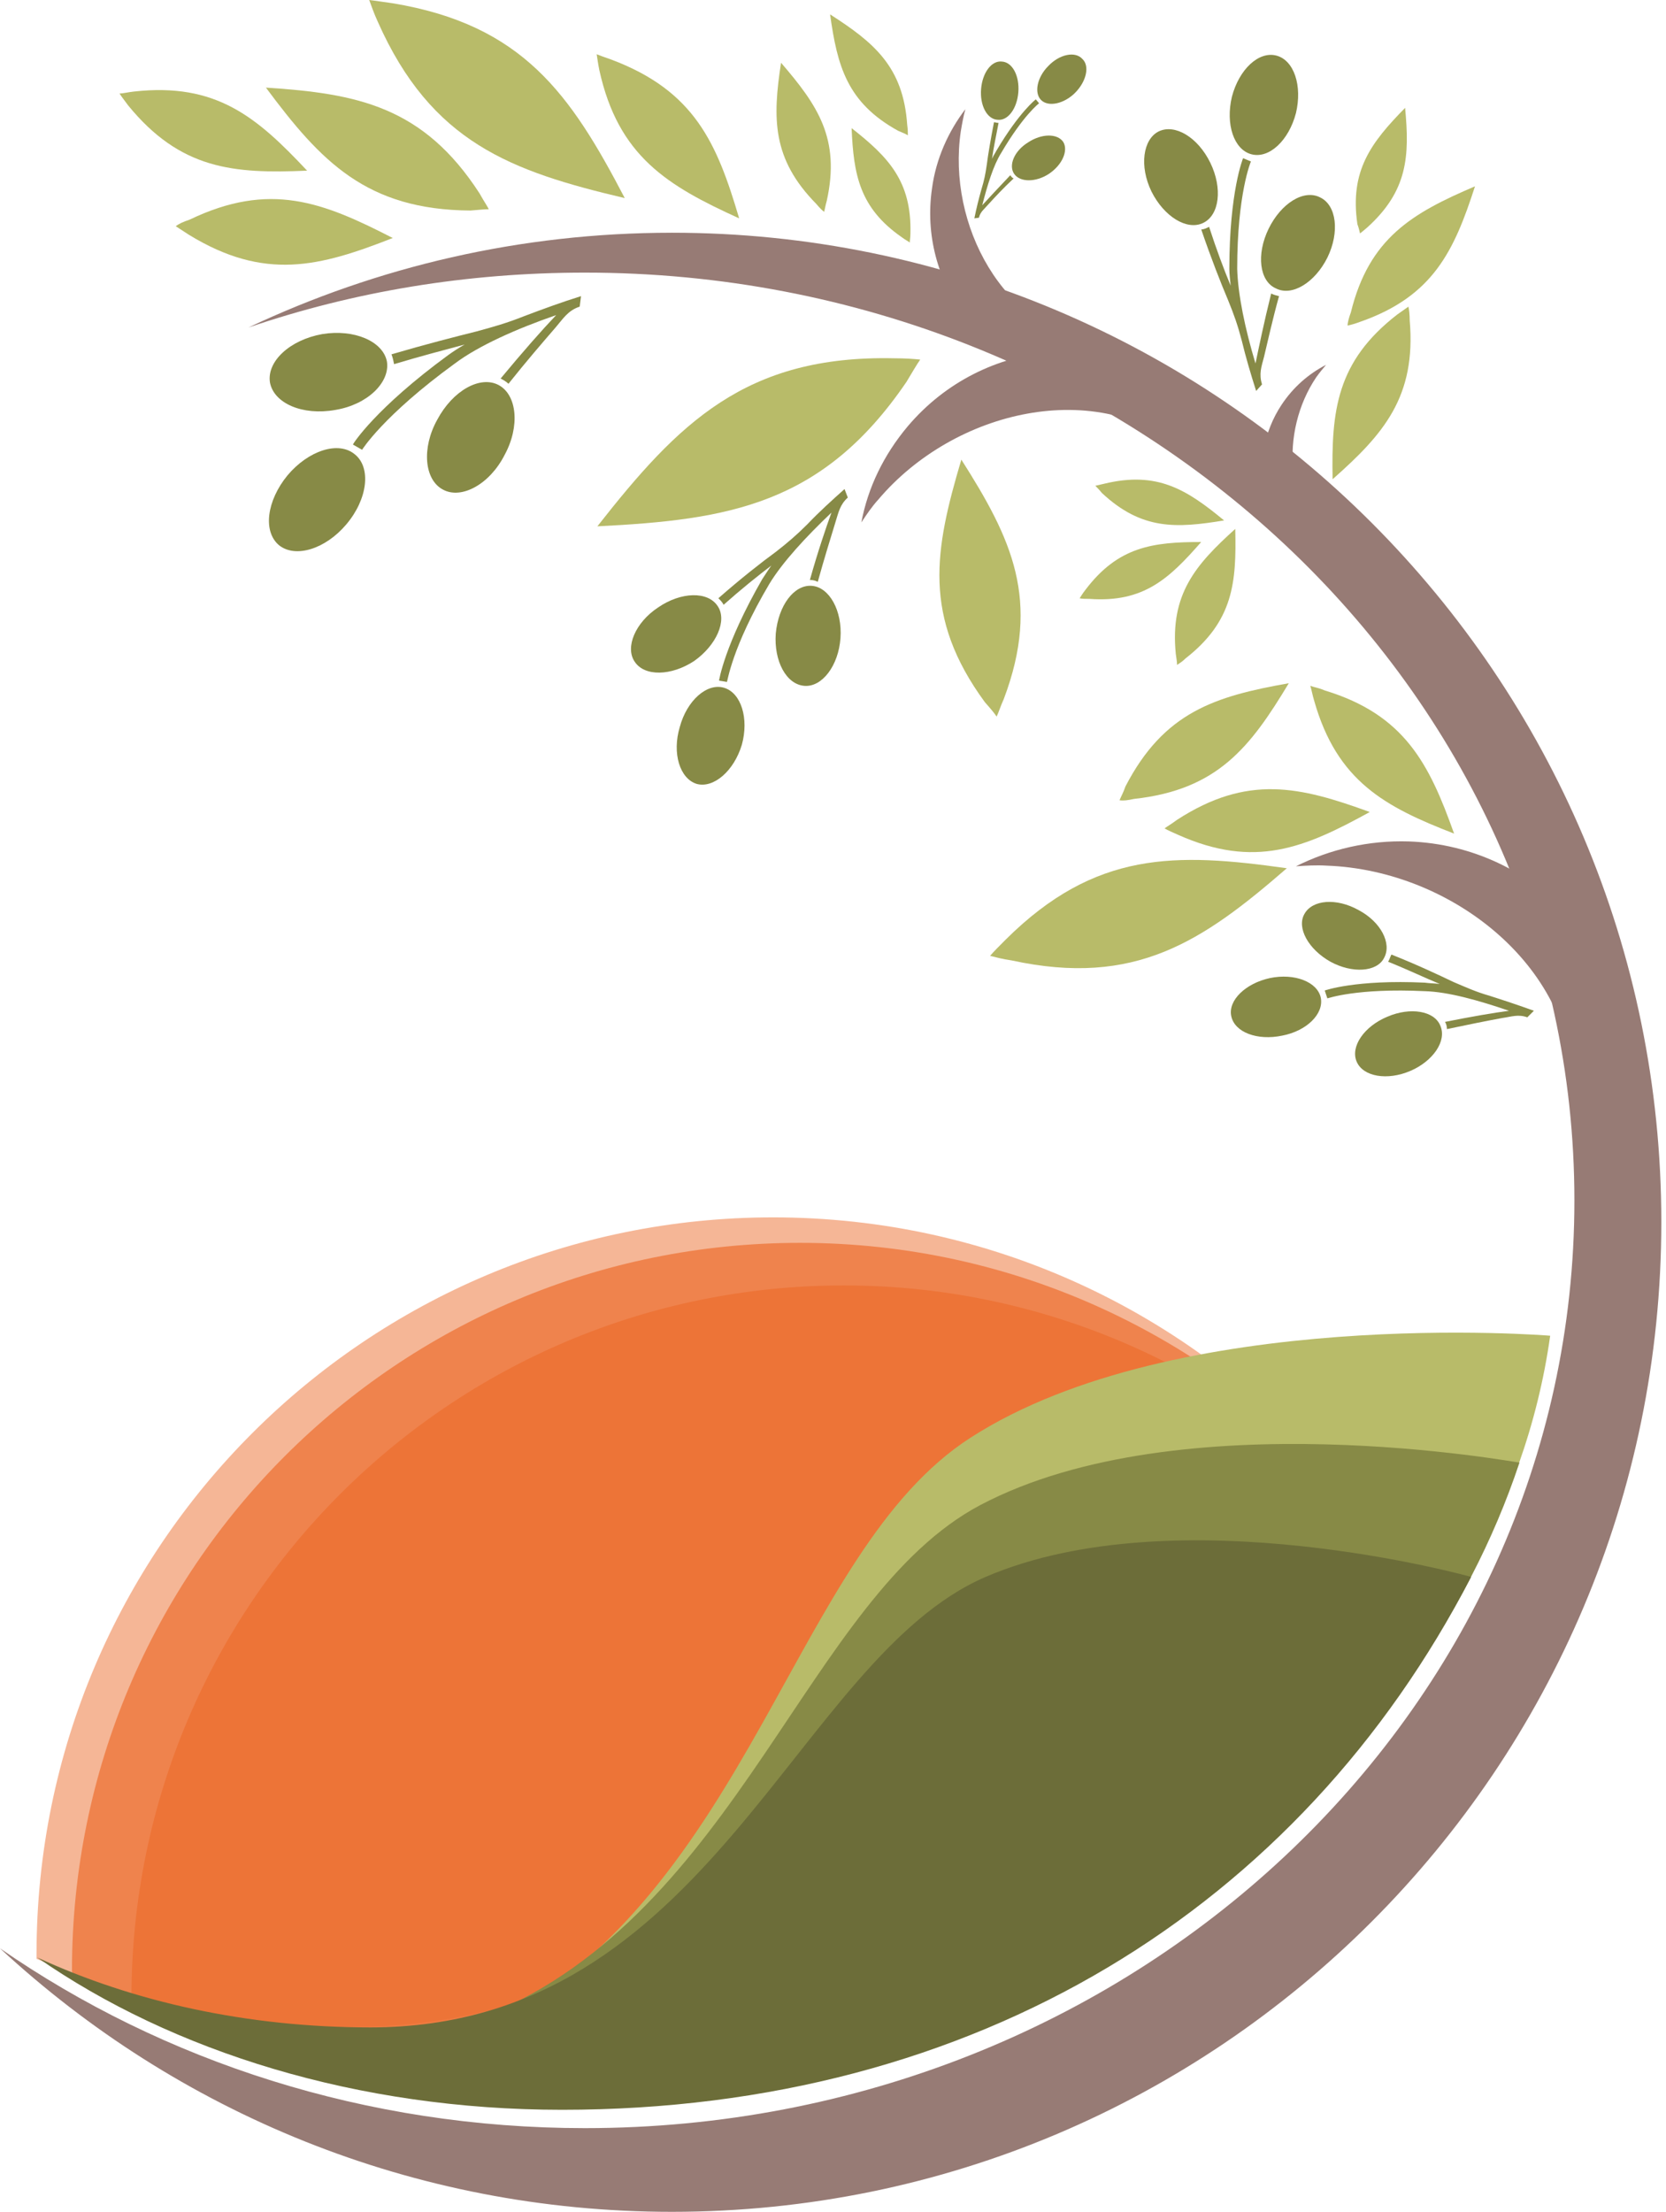 <?xml version="1.0" encoding="UTF-8"?>
<svg viewBox="0 0 107 142" xmlns="http://www.w3.org/2000/svg">
<path d="m41.341 124.62c10.284-7.135 28.459-21.533 43.654-30.599-8.647-9.738-21.281-15.866-35.343-15.866-26.108 0-47.306 21.155-47.306 47.306v0.294c9.696 4.281 26.234 7.681 38.995-1.134z" fill="#ED6E2E" opacity=".5"/>
<path d="m43.113 125.67c10.158-7.052 28.123-21.281 43.15-30.222-8.563-9.612-21.029-15.657-34.881-15.657-25.856 0-46.76 20.904-46.76 46.718 0 0.252 0.336 0.546 0.336 0.798 9.528 3.442 25.521 7.094 38.155-1.637z" fill="#ED6E2E" opacity=".7"/>
<path d="m46.093 127.48c9.948-6.884 27.536-20.862 42.269-29.634-8.395-9.402-20.61-15.321-34.167-15.321-25.269 0-45.753 20.484-45.753 45.752v0.798c9.318 3.4 25.269 6.926 37.651-1.595z" fill="#ED6E2E" opacity=".7"/>
<path d="m43.15 14.942c-9.738 0-18.931 2.183-27.2 6.086 6.758-2.309 14.02-3.526 21.617-3.526 35.091 0 63.55 26.654 63.55 59.562 0 32.908-28.459 59.562-63.55 59.562-14.062 0-27.074-4.281-37.567-11.543 11.333 10.494 26.486 16.916 43.15 16.916 35.091 0 63.55-28.459 63.55-63.55 0-35.049-28.459-63.508-63.55-63.508z" fill="#977B75"/>
<path d="m66.864 6.422c-0.462-0.462-0.252-1.469 0.462-2.183 0.714-0.756 1.721-0.965 2.183-0.462 0.504 0.462 0.252 1.469-0.462 2.183s-1.721 0.923-2.183 0.462z" fill="#878A46"/>
<path d="m64.06 7.689c-0.672-0.042-1.133-0.923-1.049-1.973 0.084-1.049 0.672-1.847 1.343-1.763 0.672 0.042 1.133 0.923 1.049 1.973-0.084 1.049-0.672 1.847-1.343 1.763z" fill="#878A46"/>
<path d="m65.137 11.165c0.378 0.546 1.385 0.546 2.225 0 0.881-0.588 1.259-1.511 0.923-2.057-0.378-0.546-1.385-0.546-2.267 0.042-0.881 0.546-1.259 1.469-0.881 2.015z" fill="#878A46"/>
<path d="m62.874 13.977c0.084-0.378 0.336-0.546 0.588-0.84 0.42-0.462 0.965-1.049 1.637-1.679-0.084-0.042-0.168-0.126-0.21-0.21-0.755 0.797-1.427 1.511-1.805 1.931 0.336-1.301 0.714-2.561 1.217-3.358 1.427-2.434 2.434-3.19 2.434-3.19l-0.21-0.252s-1.049 0.798-2.518 3.274c-0.084 0.168-0.21 0.336-0.294 0.546 0.084-0.63 0.252-1.427 0.42-2.309-0.126 0-0.21-0.042-0.294-0.042-0.21 1.091-0.378 2.057-0.462 2.728-0.084 0.588-0.168 1.007-0.336 1.553-0.168 0.588-0.336 1.259-0.462 1.889l0.294-0.042z" fill="#878A46"/>
<path d="m58.308 8.689c0-0.168 0-0.378-0.042-0.672-0.252-3.736-2.141-5.289-4.953-7.094 0.462 3.316 1.091 5.667 4.365 7.471 0.294 0.126 0.504 0.21 0.63 0.294z" clip-rule="evenodd" fill="#B8BB69" fill-rule="evenodd"/>
<path d="m52.933 13.6c0.042-0.168 0.084-0.42 0.168-0.714 0.881-3.988-0.588-6.128-2.938-8.857-0.546 3.568-0.588 6.17 2.267 9.066 0.21 0.252 0.378 0.42 0.504 0.504z" clip-rule="evenodd" fill="#B8BB69" fill-rule="evenodd"/>
<path d="m58.431 15.573c0-0.126 0.042-0.336 0.042-0.588 0.084-3.358-1.427-4.911-3.778-6.758 0.126 2.98 0.504 5.121 3.232 7.01 0.21 0.168 0.42 0.252 0.504 0.336z" clip-rule="evenodd" fill="#B8BB69" fill-rule="evenodd"/>
<path d="m70.438 22.037c-6.002-0.881-9.612-7.597-8.731-13.6 0.084-0.504 0.168-0.965 0.294-1.427-1.091 1.427-1.889 3.19-2.141 5.079-0.881 6.002 3.274 11.585 9.276 12.424 5.541 0.798 5.373-1.889 1.301-2.477z" fill="#977B75"/>
<path d="m85.963 35.301c-3.484-2.309-3.778-7.597-1.427-11.081 0.21-0.294 0.42-0.546 0.63-0.797-1.133 0.588-2.099 1.427-2.854 2.56-2.309 3.484-1.343 8.227 2.141 10.536 3.19 2.099 3.862 0.378 1.511-1.217z" fill="#977B75"/>
<path d="m76.224 29.005c-5.75-4.869-14.943-2.686-19.812 3.064-0.42 0.462-0.756 0.965-1.091 1.469 0.42-2.225 1.427-4.323 2.98-6.17 4.869-5.751 13.432-6.464 19.182-1.595 5.247 4.449 2.644 6.548-1.259 3.232z" fill="#977B75"/>
<path d="m101.03 70.391c0.294-8.143-7.681-14.523-15.824-14.817-0.672-0.042-1.343 0-1.973 0.042 2.183-1.091 4.659-1.679 7.262-1.595 8.143 0.294 14.482 7.136 14.146 15.279-0.294 7.471-3.82 6.59-3.61 1.091z" fill="#977B75"/>
<path d="m31.393 13.432c-0.126-0.252-0.336-0.546-0.588-1.007-3.61-5.583-7.849-6.422-13.726-6.8 3.526 4.743 6.464 7.849 13.138 7.891 0.504-0.042 0.923-0.084 1.175-0.084z" clip-rule="evenodd" fill="#B8BB69" fill-rule="evenodd"/>
<path d="m23.713 0c0.126 0.336 0.294 0.84 0.546 1.385 3.442 7.765 8.563 9.612 15.866 11.333-3.484-6.674-6.548-11.123-14.901-12.508-0.63-0.084-1.133-0.168-1.511-0.21z" clip-rule="evenodd" fill="#B8BB69" fill-rule="evenodd"/>
<path d="m11.288 14.524c0.21 0.126 0.504 0.336 0.84 0.546 4.869 2.98 8.395 2.057 13.096 0.21-4.491-2.309-7.891-3.652-13.054-1.175-0.378 0.126-0.672 0.252-0.881 0.42z" clip-rule="evenodd" fill="#B8BB69" fill-rule="evenodd"/>
<path d="m7.677 6.003c0.126 0.21 0.336 0.462 0.546 0.756 3.358 4.114 6.758 4.407 11.501 4.197-3.232-3.442-5.835-5.667-11.123-5.079-0.378 0.042-0.714 0.126-0.923 0.126z" clip-rule="evenodd" fill="#B8BB69" fill-rule="evenodd"/>
<path d="m38.322 3.484c0.042 0.252 0.084 0.588 0.168 1.007 1.217 5.541 4.365 7.429 8.983 9.528-1.427-4.827-2.854-8.185-8.227-10.2-0.378-0.126-0.714-0.252-0.923-0.336z" clip-rule="evenodd" fill="#B8BB69" fill-rule="evenodd"/>
<path d="m22.791 29.171c-1.049-0.881-2.98-0.252-4.323 1.343-1.343 1.637-1.595 3.61-0.546 4.491 1.049 0.84 2.98 0.252 4.323-1.343 1.385-1.637 1.595-3.652 0.546-4.491z" fill="#878A46"/>
<path d="m24.851 23.212c-0.252-1.301-2.099-2.099-4.155-1.763-2.099 0.378-3.568 1.763-3.358 3.106 0.252 1.343 2.099 2.141 4.197 1.763 2.057-0.336 3.526-1.763 3.316-3.106z" fill="#878A46"/>
<path d="m32.028 24.722c1.175 0.63 1.385 2.644 0.378 4.491-0.965 1.889-2.77 2.854-3.946 2.225-1.217-0.63-1.385-2.686-0.378-4.491 1.007-1.889 2.77-2.854 3.946-2.225z" fill="#878A46"/>
<path d="m37.232 19.685c-0.756 0.252-1.049 0.755-1.553 1.343-0.797 0.923-1.889 2.183-3.022 3.61-0.126-0.126-0.336-0.252-0.504-0.336 1.427-1.721 2.686-3.148 3.568-4.072-2.561 0.881-4.995 1.973-6.506 3.106-4.617 3.358-5.96 5.541-5.96 5.541l-0.588-0.336c0-0.042 1.427-2.309 6.128-5.75 0.294-0.21 0.672-0.462 1.049-0.672-1.259 0.336-2.854 0.755-4.533 1.259-0.042-0.21-0.084-0.42-0.168-0.63 2.141-0.63 4.114-1.133 5.457-1.469 1.091-0.294 1.973-0.546 3.022-0.965 1.217-0.462 2.477-0.923 3.694-1.301l-0.084 0.672z" fill="#878A46"/>
<path d="m59.102 23.086c-0.378-0.042-0.965-0.084-1.679-0.084-9.528-0.21-13.852 4.155-19.056 10.788 8.437-0.42 14.481-1.385 19.854-9.276 0.378-0.63 0.671-1.133 0.881-1.427z" clip-rule="evenodd" fill="#B8BB69" fill-rule="evenodd"/>
<path d="m64.009 46.004c0.126-0.252 0.252-0.672 0.462-1.133 2.393-6.338 0.504-10.284-2.728-15.363-1.721 5.793-2.518 10.074 1.511 15.573 0.336 0.378 0.588 0.672 0.755 0.923z" clip-rule="evenodd" fill="#B8BB69" fill-rule="evenodd"/>
<path d="m46.513 44.158c-1.091-0.336-2.393 0.797-2.854 2.518-0.504 1.679 0 3.316 1.091 3.652 1.091 0.294 2.393-0.84 2.896-2.518 0.462-1.679-0.042-3.316-1.133-3.652z" fill="#878A46"/>
<path d="m46.093 38.911c-0.63-0.965-2.351-0.923-3.82 0.084-1.469 0.966-2.141 2.561-1.511 3.484 0.63 0.966 2.351 0.923 3.82-0.042 1.427-1.007 2.141-2.603 1.511-3.526z" fill="#878A46"/>
<path d="m52.133 37.61c1.133 0.084 1.973 1.595 1.847 3.358-0.126 1.763-1.175 3.148-2.309 3.064-1.175-0.084-1.973-1.595-1.847-3.358 0.168-1.805 1.175-3.148 2.309-3.064z" fill="#878A46"/>
<path d="m54.45 31.943c-0.504 0.462-0.588 0.923-0.797 1.595-0.294 0.965-0.714 2.309-1.133 3.82-0.126-0.084-0.336-0.126-0.504-0.126 0.504-1.805 1.049-3.4 1.385-4.323-1.637 1.553-3.148 3.19-3.988 4.575-2.434 4.114-2.686 6.296-2.728 6.296l-0.504-0.084s0.336-2.267 2.77-6.506c0.168-0.252 0.378-0.588 0.588-0.881-0.881 0.672-1.931 1.511-3.064 2.518-0.084-0.168-0.21-0.294-0.336-0.42 1.385-1.217 2.77-2.309 3.694-2.98 0.756-0.588 1.343-1.091 2.015-1.763 0.756-0.797 1.595-1.553 2.393-2.267l0.21 0.546z" fill="#878A46"/>
<path d="m71.902 51.376c0.084-0.21 0.252-0.504 0.378-0.881 2.477-4.785 5.751-5.793 10.494-6.632-2.477 4.114-4.575 6.842-9.948 7.429-0.378 0.084-0.672 0.126-0.923 0.084z" clip-rule="evenodd" fill="#B8BB69" fill-rule="evenodd"/>
<path d="m84.828 64.053c-0.21-1.007-1.679-1.595-3.274-1.259-1.553 0.336-2.686 1.427-2.477 2.434 0.21 1.049 1.679 1.595 3.274 1.259 1.553-0.294 2.686-1.385 2.477-2.435z" fill="#878A46"/>
<path d="m88.896 61.493c0.504-0.923-0.21-2.309-1.637-3.064-1.427-0.798-2.98-0.672-3.484 0.252-0.504 0.881 0.252 2.267 1.679 3.064 1.385 0.755 2.98 0.672 3.442-0.252z" fill="#878A46"/>
<path d="m92.509 65.858c0.42 0.965-0.462 2.267-1.931 2.896s-3.022 0.378-3.442-0.588c-0.42-0.965 0.462-2.267 1.973-2.896 1.469-0.63 3.022-0.378 3.4 0.588z" fill="#878A46"/>
<path d="m98.094 65.312c-0.588-0.21-1.007-0.042-1.595 0.042-0.923 0.168-2.183 0.42-3.568 0.714 0-0.168-0.042-0.336-0.126-0.462 1.679-0.336 3.148-0.588 4.114-0.714-1.973-0.672-3.904-1.217-5.415-1.259-4.365-0.21-6.212 0.462-6.254 0.462l-0.168-0.504s1.973-0.714 6.422-0.504c0.294 0.042 0.63 0.042 0.965 0.084-0.923-0.378-2.057-0.923-3.316-1.427 0.084-0.126 0.126-0.294 0.21-0.462 1.595 0.63 3.022 1.301 3.988 1.763 0.797 0.336 1.427 0.63 2.309 0.881 0.923 0.294 1.931 0.63 2.854 0.965l-0.42 0.42z" fill="#878A46"/>
<path d="m63.59 61.366c0.21-0.252 0.588-0.63 1.007-1.049 5.751-5.709 10.914-5.583 18.049-4.575-5.415 4.701-9.738 7.639-17.671 5.918-0.588-0.084-1.049-0.21-1.385-0.294z" clip-rule="evenodd" fill="#B8BB69" fill-rule="evenodd"/>
<path d="m74.795 53.182c0.168-0.126 0.462-0.294 0.797-0.546 4.533-2.938 7.891-2.141 12.383-0.504-4.197 2.309-7.388 3.652-12.299 1.469-0.378-0.168-0.672-0.294-0.881-0.42z" clip-rule="evenodd" fill="#B8BB69" fill-rule="evenodd"/>
<path d="m84.155 44.031c0.21 0.084 0.546 0.126 0.923 0.294 5.121 1.553 6.716 4.701 8.311 9.192-4.449-1.721-7.513-3.358-8.983-8.521-0.126-0.42-0.168-0.714-0.252-0.966z" clip-rule="evenodd" fill="#B8BB69" fill-rule="evenodd"/>
<path d="m80.379 9.906c-1.133-0.294-1.679-1.931-1.259-3.694 0.462-1.763 1.721-2.938 2.854-2.644 1.133 0.294 1.679 1.931 1.259 3.694-0.462 1.763-1.721 2.938-2.854 2.644z" fill="#878A46"/>
<path d="m77.272 14.314c-1.049 0.504-2.518-0.42-3.316-2.015-0.797-1.637-0.546-3.358 0.462-3.862 1.049-0.504 2.518 0.378 3.316 2.015 0.797 1.637 0.588 3.358-0.462 3.862z" fill="#878A46"/>
<path d="m81.937 18.511c1.049 0.546 2.518-0.378 3.316-1.973 0.798-1.637 0.588-3.358-0.462-3.862-1.049-0.546-2.518 0.378-3.316 2.015-0.797 1.637-0.588 3.358 0.462 3.82z" fill="#878A46"/>
<path d="m81.055 24.68c-0.21-0.672-0.042-1.133 0.126-1.763 0.252-1.049 0.546-2.393 0.965-3.904-0.168-0.042-0.336-0.084-0.504-0.168-0.462 1.847-0.797 3.484-1.007 4.491-0.672-2.225-1.133-4.449-1.175-6.086 0-4.827 0.881-6.884 0.881-6.884l-0.504-0.21s-0.881 2.141-0.881 7.094c0 0.336 0.042 0.672 0.084 1.091-0.42-1.007-0.923-2.351-1.385-3.778-0.168 0.084-0.336 0.168-0.504 0.168 0.63 1.847 1.259 3.442 1.721 4.533 0.378 0.923 0.63 1.637 0.881 2.603 0.252 1.049 0.588 2.183 0.923 3.232l0.378-0.42z" fill="#878A46"/>
<path d="m86.548 20.902c0.21-0.042 0.504-0.126 0.839-0.252 4.659-1.637 6.002-4.533 7.346-8.689-4.029 1.721-6.8 3.316-7.975 8.101-0.126 0.336-0.21 0.672-0.21 0.84z" clip-rule="evenodd" fill="#B8BB69" fill-rule="evenodd"/>
<path d="m90.456 19.686c-0.168 0.126-0.42 0.294-0.714 0.504-3.904 3.022-4.239 6.17-4.155 10.578 3.274-2.896 5.373-5.289 4.953-10.2 0-0.378-0.042-0.714-0.084-0.881z" clip-rule="evenodd" fill="#B8BB69" fill-rule="evenodd"/>
<path d="m87.348 14.984c0.126-0.084 0.252-0.21 0.462-0.378 2.602-2.351 2.728-4.575 2.434-7.681-2.183 2.225-3.568 4.03-3.064 7.471 0.084 0.21 0.126 0.42 0.168 0.588z" clip-rule="evenodd" fill="#B8BB69" fill-rule="evenodd"/>
<path d="m75.599 42.688c0.126-0.084 0.336-0.21 0.546-0.42 3.064-2.393 3.274-4.869 3.19-8.311-2.561 2.309-4.197 4.197-3.82 8.017 0.042 0.294 0.084 0.546 0.084 0.714z" clip-rule="evenodd" fill="#B8BB69" fill-rule="evenodd"/>
<path d="m70.349 31.187c0.084 0.084 0.252 0.252 0.42 0.462 2.561 2.393 4.785 2.267 7.849 1.763-2.393-1.973-4.281-3.19-7.723-2.351-0.168 0.042-0.378 0.084-0.546 0.126z" clip-rule="evenodd" fill="#B8BB69" fill-rule="evenodd"/>
<path d="m69.339 38.407c0.126 0.042 0.378 0.042 0.63 0.042 3.484 0.252 5.121-1.301 7.178-3.652-3.106 0-5.331 0.294-7.429 3.064-0.168 0.21-0.294 0.42-0.378 0.546z" clip-rule="evenodd" fill="#B8BB69" fill-rule="evenodd"/>
<path d="m62.33 92.302c-11.417 7.346-13.978 29.046-30.893 37.777l0.294 2.812 19.56-2.014 0.21 2.056c23.674-8.101 44.871-24.513 48.061-47.179 0.042 0-24.01-1.973-37.232 6.548z" fill="#B8BB69"/>
<path d="m62.96 96.626c-11.123 5.876-15.489 26.15-31.733 32.782v2.687h18.049v1.93c22.372-5.372 41.639-20.064 48.313-40.127 0 0.042-21.743-4.072-34.629 2.728z" fill="#878A46"/>
<path d="m63.296 101.24c-12.257 5.288-17.671 28.92-39.498 28.92-7.891 0-15.237-1.637-21.407-4.491 8.689 6.044 20.568 9.78 33.706 9.78 26.612 0 47.39-12.97 58.387-34.209 0.042 0-18.889-5.289-31.187 0z" fill="#6C6D39"/>
</svg>
